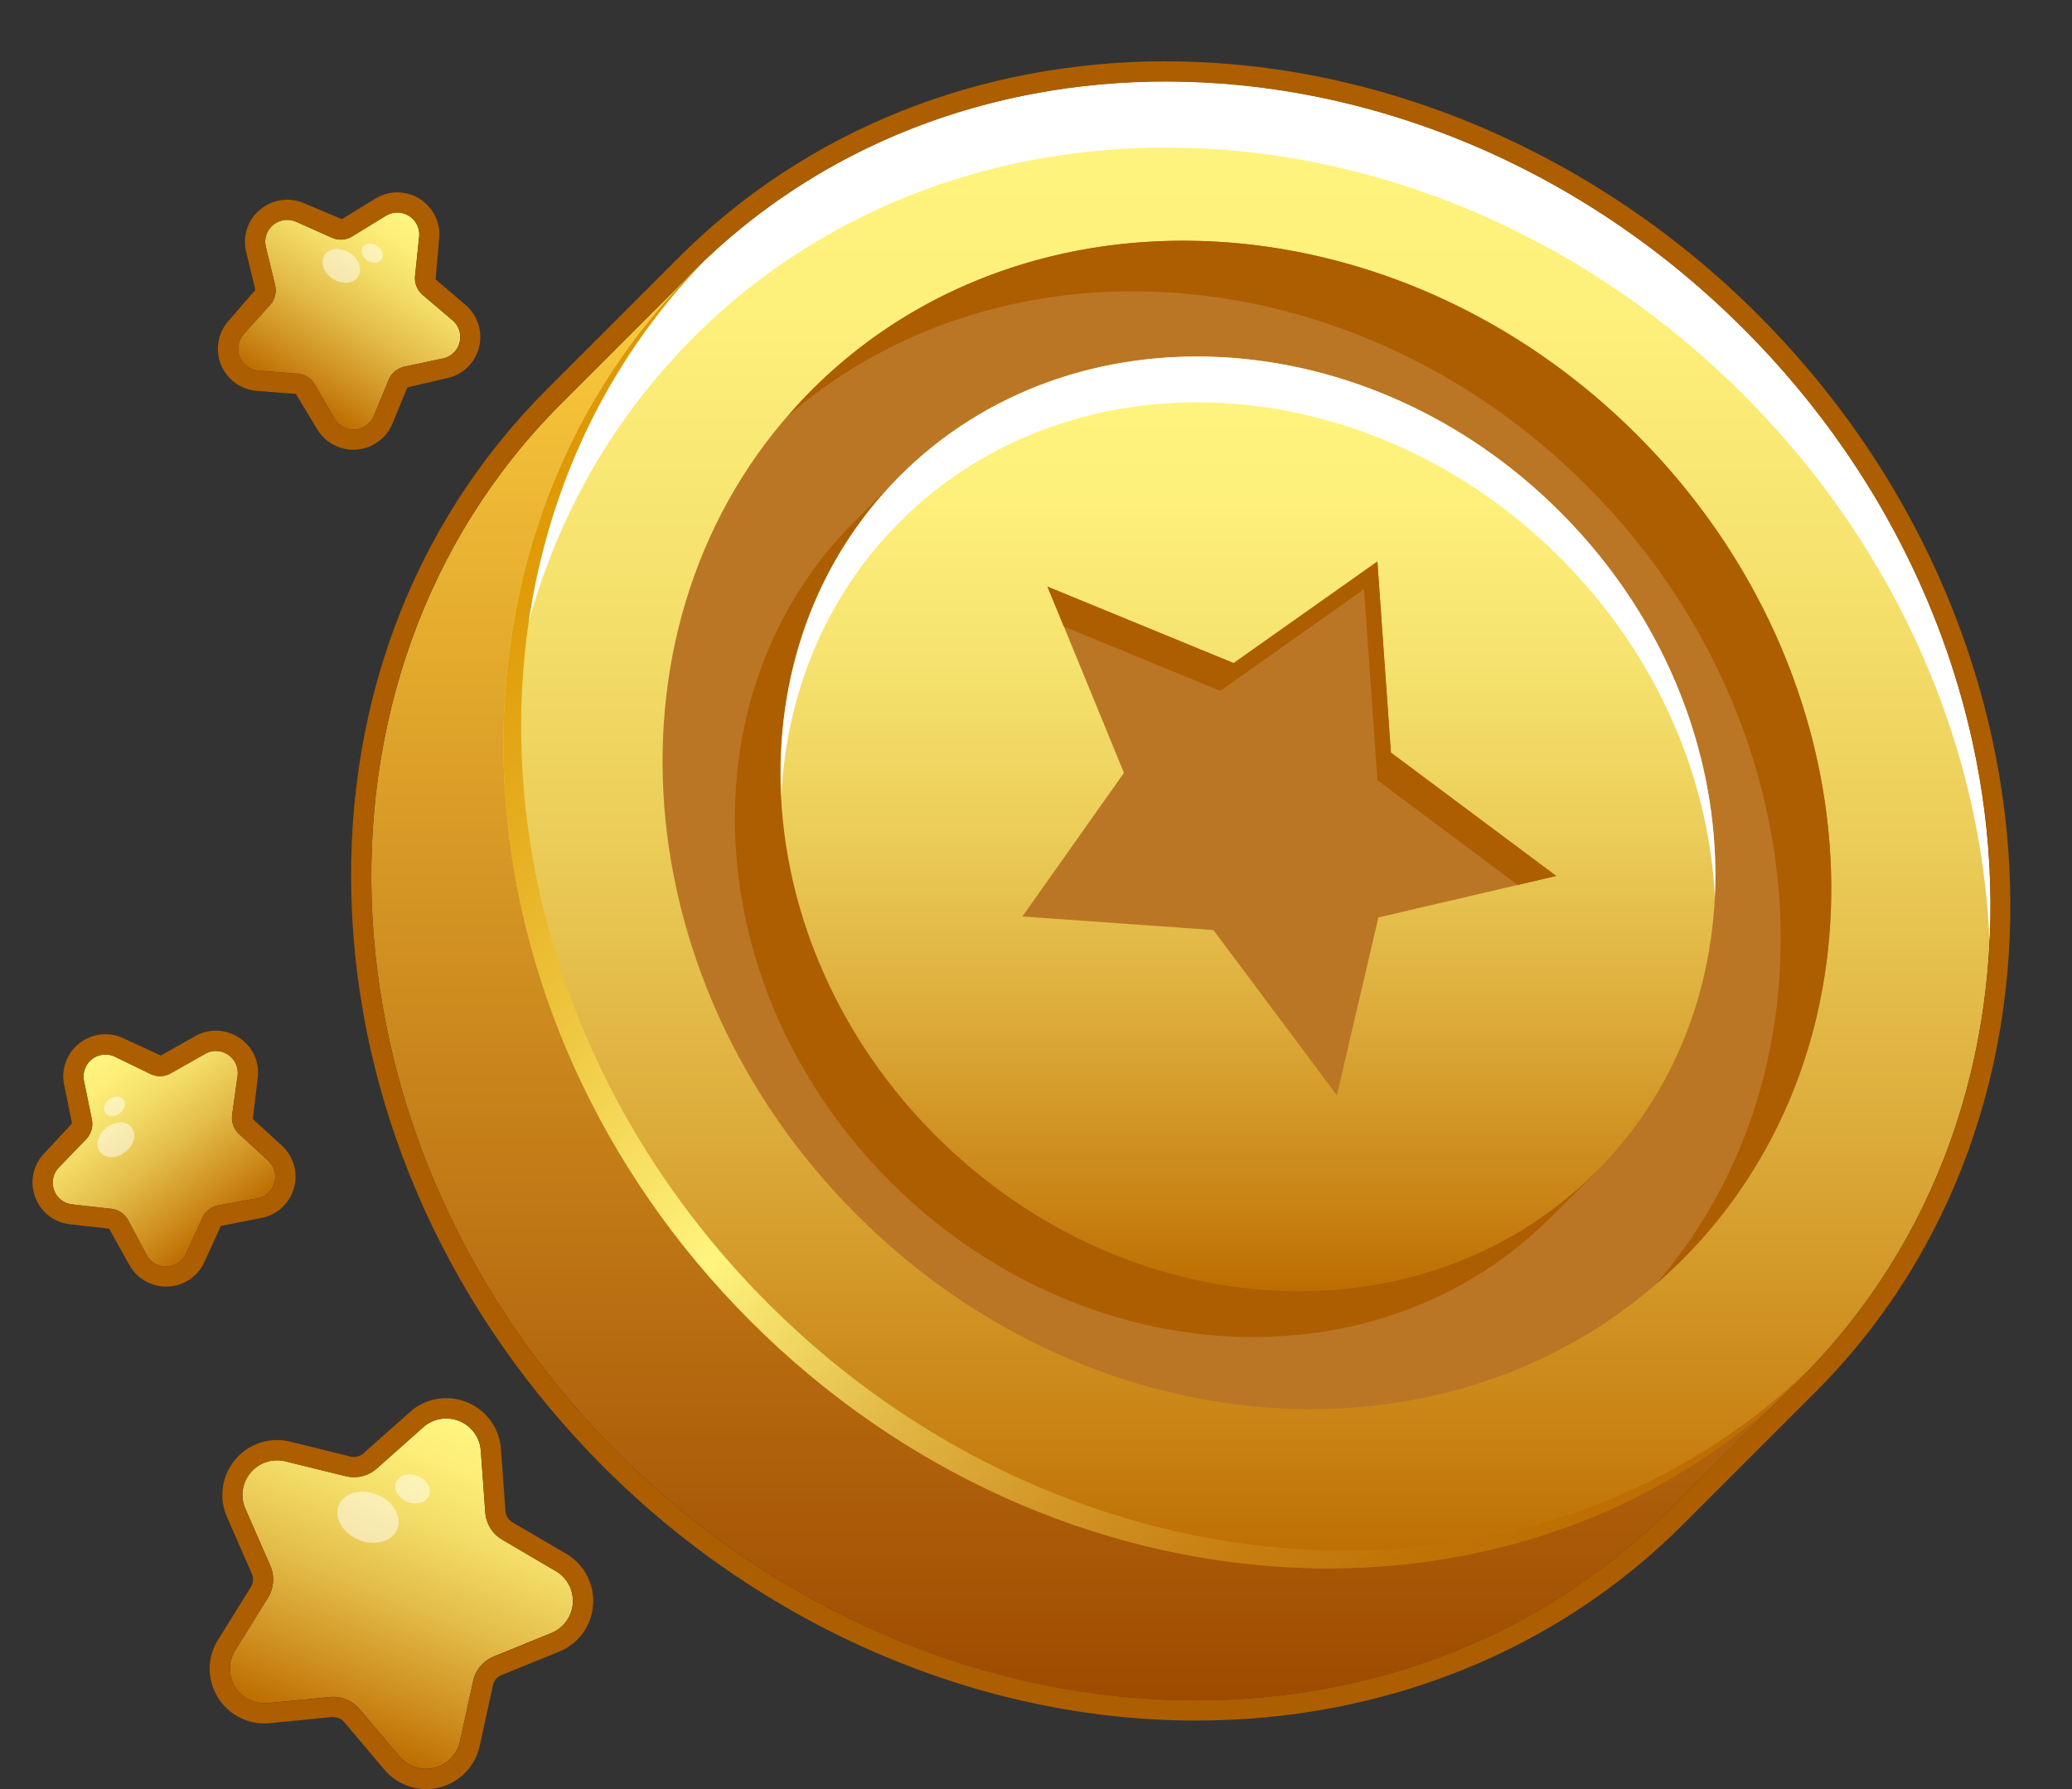 <svg xmlns="http://www.w3.org/2000/svg" width="44" height="38" fill="none" viewBox="0 0 44 38"><rect x="0" y="0" width="44" height="38" fill="#333333" stroke="none"/><path fill="url(#paint0_linear_396_1397)" d="M37.81 28.854c3.09-5.829 1.813-13.658-3.597-19.066-5.408-5.409-13.237-6.685-19.066-3.598l-.424-.423-2.805 2.805c-5.821 5.821-5.277 15.804 1.216 22.297 6.493 6.492 16.475 7.037 22.297 1.215l2.805-2.805-.425-.425Z"/><path fill="url(#paint1_linear_396_1397)" d="M38.237 29.278c-5.822 5.821-15.805 5.276-22.297-1.216-6.493-6.493-7.038-16.476-1.216-22.297C20.545-.057 30.528.488 37.02 6.98c6.492 6.494 7.035 16.475 1.216 22.297Z"/><path fill="url(#paint2_linear_396_1397)" d="M14.726 7.167c5.821-5.821 15.804-5.276 22.297 1.216 3.301 3.302 5.055 7.503 5.226 11.604.216-4.528-1.548-9.328-5.226-13.006C30.53.488 20.547-.057 14.726 5.765c-2.863 2.862-4.177 6.73-4.01 10.693.163-3.462 1.487-6.767 4.01-9.29Z"/><path fill="url(#paint3_linear_396_1397)" d="M16.313 27.688c-6.423-6.423-7.02-16.257-1.397-22.103-.064.062-.13.12-.192.182-5.822 5.821-5.277 15.804 1.216 22.296 6.492 6.493 16.475 7.038 22.297 1.216.062-.062.12-.128.181-.192-5.847 5.621-15.681 5.023-22.105-1.399Z"/><path fill="#AD5E00" d="M24.757 1.732c4.305 0 8.784 1.77 12.263 5.249 6.492 6.492 7.037 16.475 1.215 22.297l-2.805 2.805c-2.703 2.703-6.302 4.033-10.035 4.033-4.304 0-8.784-1.771-12.262-5.25-6.492-6.492-7.037-16.474-1.216-22.296l2.806-2.805c2.705-2.702 6.304-4.033 10.034-4.033Zm0-.43c-3.984 0-7.655 1.478-10.337 4.16l-2.805 2.805C8.713 11.17 7.245 15.156 7.48 19.49c.235 4.317 2.135 8.464 5.35 11.68 3.416 3.415 7.996 5.375 12.567 5.375 3.985 0 7.655-1.477 10.338-4.16l2.805-2.805c5.979-5.979 5.434-16.254-1.216-22.904-3.416-3.414-7.995-5.373-12.567-5.373Z"/><path fill="#BA7625" d="M35.718 26.762c4.574-4.575 4.146-12.42-.957-17.523-5.102-5.102-12.947-5.53-17.522-.956-4.575 4.575-4.146 12.42.956 17.522 5.103 5.103 12.948 5.531 17.523.957Z"/><path fill="#AD5E00" d="M33.69 10.312c4.898 4.898 5.486 12.319 1.48 16.954.187-.16.372-.327.549-.505 4.574-4.575 4.147-12.42-.955-17.523-5.102-5.102-12.947-5.531-17.523-.957a9.981 9.981 0 0 0-.504.548c4.634-4.003 12.057-3.415 16.953 1.483Z"/><path fill="#AD5E00" d="M32.157 11.846c-3.713-3.713-9.24-4.33-12.964-1.657l-.08-.08-.972.972c-3.66 3.66-3.317 9.936.765 14.018 4.081 4.082 10.358 4.424 14.017.764l.972-.971-.08-.08c2.673-3.725 2.055-9.253-1.658-12.966Z"/><path fill="url(#paint4_linear_396_1397)" d="M33.891 24.89c-3.66 3.66-9.936 3.317-14.018-.765-4.081-4.081-4.424-10.358-.764-14.017 3.66-3.66 9.936-3.318 14.017.764 4.084 4.083 4.425 10.358.765 14.018Z"/><path fill="url(#paint5_linear_396_1397)" d="M19.112 11.081c3.66-3.66 9.936-3.317 14.018.765 2.053 2.053 3.158 4.66 3.286 7.21.138-2.848-.97-5.868-3.286-8.182-4.082-4.082-10.358-4.424-14.018-.765-1.82 1.82-2.648 4.286-2.521 6.808.105-2.176.937-4.252 2.521-5.836Z"/><path fill="#BA7625" d="m22.244 12.46 3.953 1.624 3.053-2.157.287 4.058 3.51 2.62-3.776.882-.882 3.777-2.622-3.51-4.056-.288 2.157-3.05-1.624-3.956Z"/><path fill="#AD5E00" d="m25.913 14.674 3.053-2.159.285 4.058 2.98 2.224.816-.192-3.51-2.62-.288-4.058-3.052 2.157-3.954-1.624.348.847 3.322 1.367Z"/><path fill="url(#paint6_linear_396_1397)" d="m10.21 30.808.095 1.315a.733.733 0 0 0 .361.58l1.136.667a.735.735 0 0 1-.093 1.314l-1.22.498a.735.735 0 0 0-.442.524l-.282 1.287a.735.735 0 0 1-1.28.316l-.849-1.006a.732.732 0 0 0-.633-.258l-1.31.13a.735.735 0 0 1-.698-1.12l.695-1.118a.736.736 0 0 0 .049-.683l-.528-1.207a.735.735 0 0 1 .85-1.009l1.28.315a.737.737 0 0 0 .663-.164l.985-.875a.735.735 0 0 1 1.22.494Z"/><path fill="#AD5E00" d="M9.474 30.127c.361 0 .707.268.736.683l.095 1.314c.018.24.153.459.362.581l1.136.666a.735.735 0 0 1-.093 1.315l-1.221.498a.735.735 0 0 0-.441.524l-.282 1.287a.73.73 0 0 1-.721.577.728.728 0 0 1-.559-.26l-.85-1.007a.735.735 0 0 0-.561-.262c-.024 0-.049.002-.073.004l-1.31.13a.736.736 0 0 1-.697-1.119l.694-1.12a.736.736 0 0 0 .049-.683l-.528-1.207a.736.736 0 0 1 .848-1.008l1.28.315a.73.73 0 0 0 .664-.164l.984-.876a.724.724 0 0 1 .488-.188Zm0-.43a1.16 1.16 0 0 0-.77.295l-.984.875a.302.302 0 0 1-.275.07l-1.28-.316a1.16 1.16 0 0 0-1.254.495c-.214.329-.249.74-.092 1.102l.528 1.207a.306.306 0 0 1-.02.284l-.696 1.119a1.15 1.15 0 0 0-.03 1.18 1.16 1.16 0 0 0 1.133.592l1.311-.13h.007c.118 0 .2.04.258.108l.85 1.006a1.162 1.162 0 0 0 2.027-.502l.281-1.286c.02-.099.09-.18.183-.218l1.221-.496c.414-.168.69-.55.722-.995A1.159 1.159 0 0 0 12.02 33l-1.136-.665a.305.305 0 0 1-.15-.242l-.096-1.315a1.16 1.16 0 0 0-1.165-1.08Z"/><path fill="url(#paint7_linear_396_1397)" d="M8.436 32.479c-.107.266-.472.368-.817.228-.342-.138-.532-.467-.425-.733.107-.266.472-.369.816-.228.344.14.535.468.426.733Z" opacity=".5"/><path fill="url(#paint8_linear_396_1397)" d="M9.11 31.768c-.06.15-.268.21-.461.13-.194-.08-.303-.265-.24-.415.06-.15.267-.21.46-.13.195.078.304.265.241.415Z" opacity=".5"/><path fill="url(#paint9_linear_396_1397)" d="m2.443 22.444.751.365c.138.068.3.062.432-.014l.727-.411a.466.466 0 0 1 .692.468l-.115.827a.47.47 0 0 0 .147.408l.616.564a.466.466 0 0 1-.232.803l-.821.147a.469.469 0 0 0-.343.266l-.345.76a.467.467 0 0 1-.836.029l-.394-.737a.467.467 0 0 0-.358-.244l-.83-.093a.465.465 0 0 1-.284-.786l.58-.601a.473.473 0 0 0 .12-.417l-.167-.818a.467.467 0 0 1 .66-.516Z"/><path fill="#AD5E00" d="M4.583 22.322c.264 0 .503.233.462.53l-.114.827a.47.47 0 0 0 .147.408l.615.564a.466.466 0 0 1-.232.803l-.821.147a.469.469 0 0 0-.342.266l-.346.76a.46.46 0 0 1-.424.274.46.46 0 0 1-.41-.245l-.394-.737a.467.467 0 0 0-.358-.244l-.83-.093a.465.465 0 0 1-.284-.786l.58-.601a.468.468 0 0 0 .12-.417l-.167-.818a.467.467 0 0 1 .454-.56c.068 0 .137.015.204.048l.751.365a.463.463 0 0 0 .434-.014l.727-.412a.419.419 0 0 1 .228-.066Zm0-.431a.9.9 0 0 0-.441.117l-.727.412-.785-.363a.896.896 0 0 0-1.268.986l.168.818-.588.634a.888.888 0 0 0-.197.924.887.887 0 0 0 .742.585l.83.093.422.756a.893.893 0 0 0 .789.474c.356 0 .667-.201.814-.526l.346-.761.85-.168a.89.89 0 0 0 .702-.631.892.892 0 0 0-.256-.91l-.616-.564.104-.86a.894.894 0 0 0-.21-.708.918.918 0 0 0-.68-.308Z"/><path fill="url(#paint10_linear_396_1397)" d="M2.796 23.949c.111.143.052.375-.133.52-.185.144-.425.144-.536 0-.11-.143-.052-.375.133-.52.184-.144.424-.144.536 0Z" opacity=".5"/><path fill="url(#paint11_linear_396_1397)" d="M2.62 23.352c.064.082.03.213-.076.294-.106.082-.24.082-.305 0-.064-.081-.03-.212.076-.294.104-.081.24-.081.305 0Z" opacity=".5"/><path fill="url(#paint12_linear_396_1397)" d="m8.9 5.03-.086.83a.47.47 0 0 0 .16.403l.636.541c.294.251.172.73-.205.81l-.816.174a.47.47 0 0 0-.334.277l-.318.771a.466.466 0 0 1-.834.056l-.418-.723a.465.465 0 0 0-.367-.232l-.832-.066a.465.465 0 0 1-.31-.774l.56-.621a.466.466 0 0 0 .105-.42l-.196-.812a.465.465 0 0 1 .642-.534l.763.339c.14.062.303.052.432-.03l.711-.435c.33-.201.747.062.707.446Z"/><path fill="#AD5E00" d="M8.437 4.514c.26 0 .495.224.464.516l-.087.83a.47.47 0 0 0 .161.403l.635.541a.465.465 0 0 1-.204.81l-.817.174a.47.47 0 0 0-.333.277l-.319.771a.459.459 0 0 1-.43.288.463.463 0 0 1-.403-.232l-.419-.723a.465.465 0 0 0-.366-.232l-.832-.066a.465.465 0 0 1-.31-.774l.559-.621a.466.466 0 0 0 .105-.42l-.195-.812a.467.467 0 0 1 .642-.534l.762.339a.457.457 0 0 0 .432-.03l.711-.435a.463.463 0 0 1 .244-.07Zm0-.428a.897.897 0 0 0-.467.133l-.71.436-.798-.336a.9.9 0 0 0-1.069.266.89.89 0 0 0-.166.761l.196.811-.566.654a.891.891 0 0 0-.166.93.892.892 0 0 0 .761.561l.832.066.446.74a.897.897 0 0 0 1.602-.107l.318-.772.842-.197a.886.886 0 0 0 .68-.655.89.89 0 0 0-.287-.901l-.635-.542.075-.86a.88.88 0 0 0-.224-.691.89.89 0 0 0-.664-.297Z"/><path fill="url(#paint13_linear_396_1397)" d="M7.607 5.874c-.097.154-.335.176-.534.052-.2-.125-.28-.351-.184-.505.097-.154.336-.177.535-.052.197.126.28.35.183.505Z" opacity=".5"/><path fill="url(#paint14_linear_396_1397)" d="M8.107 5.505c-.055.087-.19.1-.302.03-.113-.071-.16-.2-.104-.286.055-.086.19-.1.303-.029.112.07.157.197.103.285Z" opacity=".5"/><defs><linearGradient id="paint0_linear_396_1397" x1="23.673" x2="23.673" y1="36.116" y2="4.54" gradientUnits="userSpaceOnUse"><stop stop-color="#9F4A00"/><stop offset=".475" stop-color="#CE8C1F"/><stop offset="1" stop-color="#FFD140"/></linearGradient><linearGradient id="paint1_linear_396_1397" x1="26.48" x2="26.48" y1="33.311" y2="1.732" gradientUnits="userSpaceOnUse"><stop stop-color="#BE6D00"/><stop offset=".092" stop-color="#C88314"/><stop offset=".29" stop-color="#DCAB3A"/><stop offset=".484" stop-color="#EBCC58"/><stop offset=".671" stop-color="#F6E26E"/><stop offset=".846" stop-color="#FDF07B"/><stop offset="1" stop-color="#FFF57F"/></linearGradient><linearGradient id="paint2_linear_396_1397" x1="37.192" x2="16.32" y1="25.044" y2="4.172" gradientUnits="userSpaceOnUse"><stop stop-color="#fff"/><stop offset="1" stop-color="#fff"/></linearGradient><linearGradient id="paint3_linear_396_1397" x1="33.059" x2="9.547" y1="34.454" y2="10.942" gradientUnits="userSpaceOnUse"><stop stop-color="#BE6D00"/><stop offset=".084" stop-color="#C07204"/><stop offset=".18" stop-color="#C77F11"/><stop offset=".281" stop-color="#D29627"/><stop offset=".387" stop-color="#E1B644"/><stop offset=".494" stop-color="#F4DF6A"/><stop offset=".545" stop-color="#FFF57F"/><stop offset=".594" stop-color="#FAE76C"/><stop offset=".722" stop-color="#EEC53D"/><stop offset=".837" stop-color="#E5AC1C"/><stop offset=".931" stop-color="#E09C07"/><stop offset=".994" stop-color="#DE9700"/></linearGradient><linearGradient id="paint4_linear_396_1397" x1="26.501" x2="26.501" y1="27.426" y2="7.573" gradientUnits="userSpaceOnUse"><stop stop-color="#BE6D00"/><stop offset=".092" stop-color="#C88314"/><stop offset=".29" stop-color="#DCAB3A"/><stop offset=".484" stop-color="#EBCC58"/><stop offset=".671" stop-color="#F6E26E"/><stop offset=".846" stop-color="#FDF07B"/><stop offset="1" stop-color="#FFF57F"/></linearGradient><linearGradient id="paint5_linear_396_1397" x1="33.218" x2="20.093" y1="22.252" y2="9.128" gradientUnits="userSpaceOnUse"><stop stop-color="#fff"/><stop offset="1" stop-color="#fff"/></linearGradient><linearGradient id="paint6_linear_396_1397" x1="7.057" x2="9.753" y1="36.821" y2="30.181" gradientUnits="userSpaceOnUse"><stop stop-color="#BE6D00"/><stop offset=".175" stop-color="#CE8F1F"/><stop offset=".435" stop-color="#E3BB48"/><stop offset=".669" stop-color="#F2DB66"/><stop offset=".865" stop-color="#FCEE78"/><stop offset="1" stop-color="#FFF57F"/></linearGradient><linearGradient id="paint7_linear_396_1397" x1="7.621" x2="8.011" y1="32.709" y2="31.747" gradientUnits="userSpaceOnUse"><stop stop-color="#fff"/><stop offset=".861" stop-color="#fff"/><stop offset="1" stop-color="#fff"/></linearGradient><linearGradient id="paint8_linear_396_1397" x1="8.649" x2="8.87" y1="31.898" y2="31.352" gradientUnits="userSpaceOnUse"><stop stop-color="#fff"/><stop offset=".861" stop-color="#fff"/><stop offset="1" stop-color="#fff"/></linearGradient><linearGradient id="paint9_linear_396_1397" x1="4.74" x2="1.954" y1="26.081" y2="22.496" gradientUnits="userSpaceOnUse"><stop stop-color="#BE6D00"/><stop offset=".175" stop-color="#CE8F1F"/><stop offset=".435" stop-color="#E3BB48"/><stop offset=".669" stop-color="#F2DB66"/><stop offset=".865" stop-color="#FCEE78"/><stop offset="1" stop-color="#FFF57F"/></linearGradient><linearGradient id="paint10_linear_396_1397" x1="2.663" x2="2.259" y1="24.468" y2="23.949" gradientUnits="userSpaceOnUse"><stop stop-color="#fff"/><stop offset=".861" stop-color="#fff"/><stop offset="1" stop-color="#fff"/></linearGradient><linearGradient id="paint11_linear_396_1397" x1="2.544" x2="2.315" y1="23.647" y2="23.353" gradientUnits="userSpaceOnUse"><stop stop-color="#fff"/><stop offset=".861" stop-color="#fff"/><stop offset="1" stop-color="#fff"/></linearGradient><linearGradient id="paint12_linear_396_1397" x1="6.266" x2="8.686" y1="8.429" y2="4.587" gradientUnits="userSpaceOnUse"><stop stop-color="#BE6D00"/><stop offset=".175" stop-color="#CE8F1F"/><stop offset=".435" stop-color="#E3BB48"/><stop offset=".669" stop-color="#F2DB66"/><stop offset=".865" stop-color="#FCEE78"/><stop offset="1" stop-color="#FFF57F"/></linearGradient><linearGradient id="paint13_linear_396_1397" x1="7.072" x2="7.423" y1="5.926" y2="5.37" gradientUnits="userSpaceOnUse"><stop stop-color="#fff"/><stop offset=".861" stop-color="#fff"/><stop offset="1" stop-color="#fff"/></linearGradient><linearGradient id="paint14_linear_396_1397" x1="7.804" x2="8.003" y1="5.535" y2="5.219" gradientUnits="userSpaceOnUse"><stop stop-color="#fff"/><stop offset=".861" stop-color="#fff"/><stop offset="1" stop-color="#fff"/></linearGradient></defs></svg>